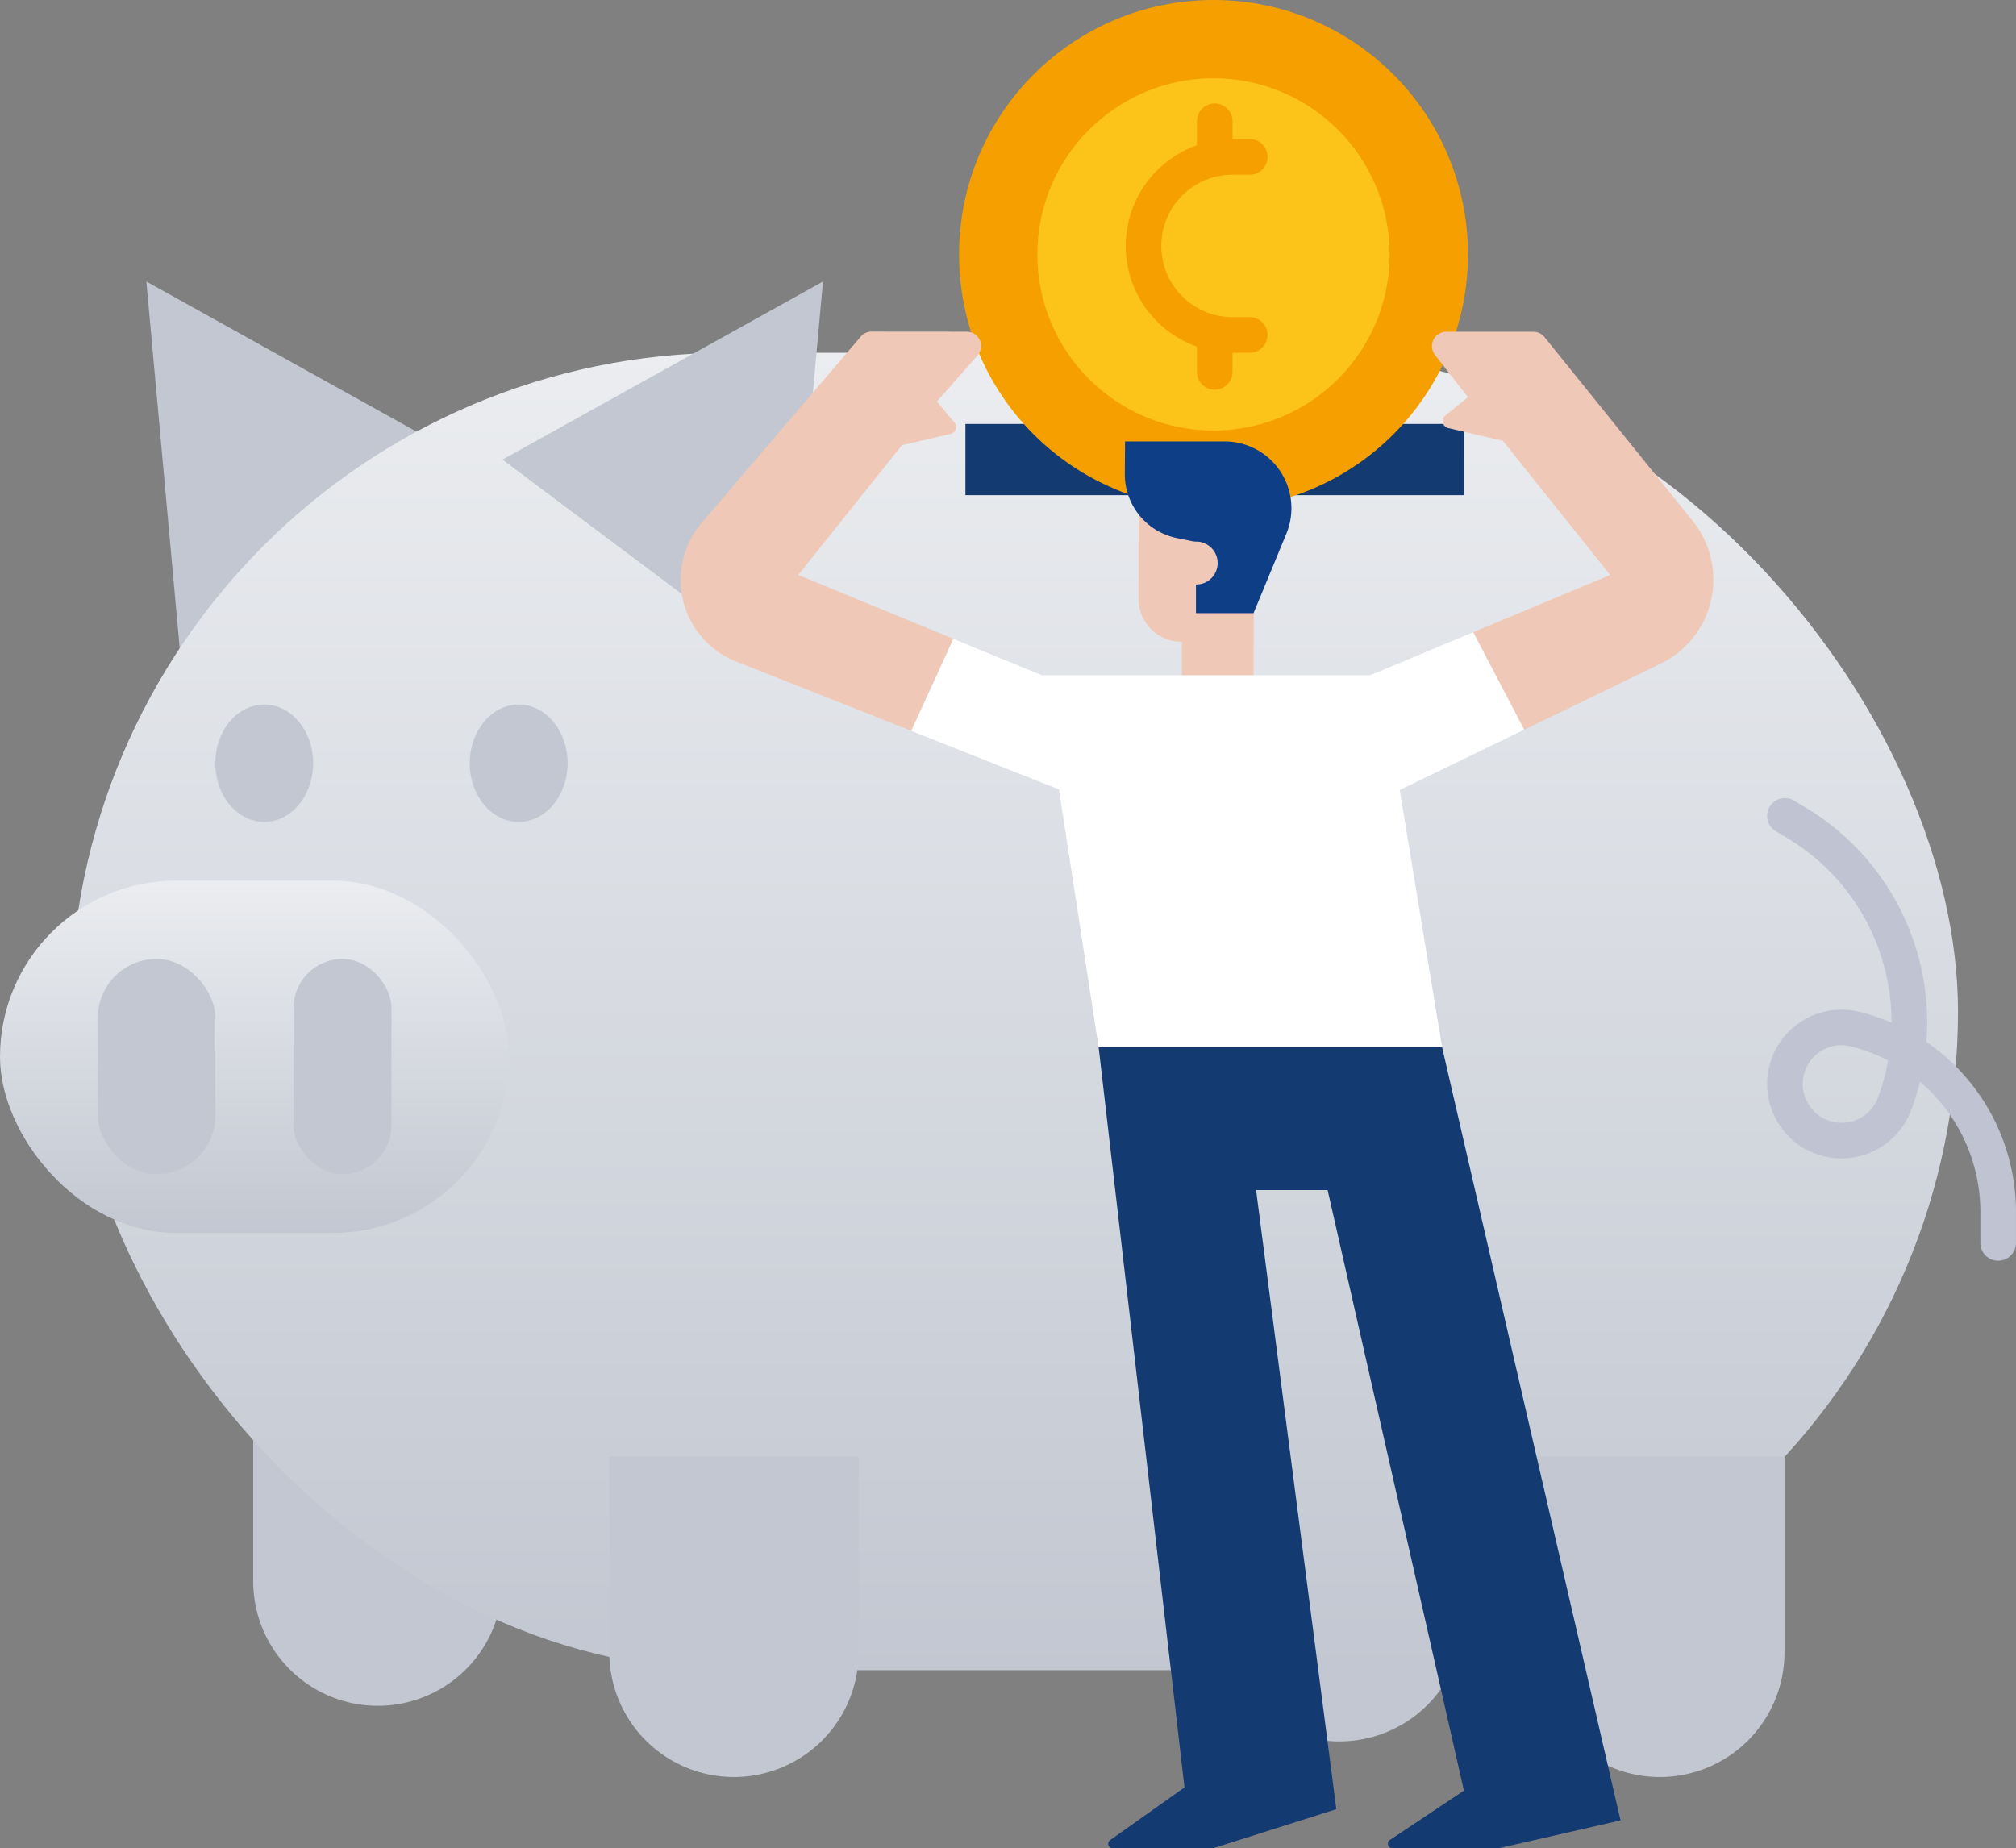 <svg xmlns="http://www.w3.org/2000/svg" width="103" height="94.442" viewBox="0 0 103 94.442">
    <rect x="0" y="0" width="103" height="94.442" fill="#808080" stroke="none"/>
    <defs>
        <linearGradient id="linear-gradient" x1=".5" x2=".5" y2="1" gradientUnits="objectBoundingBox">
            <stop offset="0" stop-color="#ebedf0"/>
            <stop offset="1" stop-color="#c2c7d1"/>
        </linearGradient>
        <style>
            .cls-1{fill:#c2c7d1}.cls-2{fill:url(#linear-gradient)}.cls-4{fill:#143a72}.cls-5{fill:#f5a000}.cls-7{fill:#efc8b7}
        </style>
    </defs>
    <g id="flat" transform="translate(-23.8 -60.17)">
        <g id="Group_23937" data-name="Group 23937" transform="translate(31.278 74.556)">
            <path id="Path_65944" data-name="Path 65944" class="cls-1" d="M296 380h12.736v10.007a6.368 6.368 0 1 1-12.736 0z" transform="translate(-241.416 -321.777)"/>
            <path id="Path_65945" data-name="Path 65945" class="cls-1" d="M80 372h12.736v10.007a6.368 6.368 0 1 1-12.736 0z" transform="translate(-74.542 -315.597)"/>
            <path id="Path_65946" data-name="Path 65946" class="cls-1" d="m56 124 1.819 20.014L72.375 133.1z" transform="translate(-56 -124)"/>
        </g>
        <rect id="Rectangle_3780" data-name="Rectangle 3780" class="cls-2" width="96.431" height="67.32" rx="33.66" transform="translate(27.405 78.195)"/>
        <ellipse id="Ellipse_950" data-name="Ellipse 950" class="cls-1" cx="2.5" cy="3" rx="2.5" ry="3" transform="translate(47.8 96.17)"/>
        <ellipse id="Ellipse_951" data-name="Ellipse 951" class="cls-1" cx="2.5" cy="3" rx="2.5" ry="3" transform="translate(34.8 96.17)"/>
        <path id="Path_65947" data-name="Path 65947" class="cls-1" d="M160 388h12.736v10.007a6.368 6.368 0 1 1-12.736 0z" transform="translate(-105.069 -253.402)"/>
        <path id="Path_65948" data-name="Path 65948" class="cls-1" d="M368 388h12.736v10.007a6.368 6.368 0 1 1-12.736 0z" transform="translate(-265.763 -253.402)"/>
        <path id="Path_65949" data-name="Path 65949" class="cls-1" d="m152.375 124-1.819 20.014L136 133.1z" transform="translate(-86.528 -49.444)"/>
        <path id="Path_65950" data-name="Path 65950" d="M431.826 263.654a.91.91 0 0 1-.91-.91v-1.571a8.716 8.716 0 0 0-3.086-6.664 12.917 12.917 0 0 1-.449 1.451 3.8 3.8 0 1 1-2.637-5.021 10.623 10.623 0 0 1 1.634.552 10.976 10.976 0 0 0-5.331-9.437l-.606-.364a.91.91 0 0 1 .936-1.56l.606.364a12.8 12.8 0 0 1 6.175 11.979 10.535 10.535 0 0 1 4.577 8.7v1.571a.91.91 0 0 1-.909.91zM423.8 252.64a1.984 1.984 0 1 0 1.882 2.681 11.005 11.005 0 0 0 .524-1.9 8.766 8.766 0 0 0-1.9-.716 2.088 2.088 0 0 0-.506-.065z" transform="translate(-305.936 -139.063)" style="fill:#c0c3d2"/>
        <path id="Path_65951" data-name="Path 65951" class="cls-4" d="M240 156h25.472v3.639H240z" transform="translate(-166.875 -74.166)"/>
        <circle id="Ellipse_952" data-name="Ellipse 952" class="cls-5" cx="13" cy="13" r="13" transform="translate(72.8 60.17)"/>
        <circle id="Ellipse_953" data-name="Ellipse 953" cx="9" cy="9" r="9" transform="translate(76.8 64.17)" style="fill:#fcc419"/>
        <rect id="Rectangle_3781" data-name="Rectangle 3781" class="cls-2" width="26" height="18" rx="9" transform="translate(23.8 105.17)"/>
        <rect id="Rectangle_3782" data-name="Rectangle 3782" class="cls-1" width="5" height="11" rx="2.5" transform="translate(38.8 109.17)"/>
        <rect id="Rectangle_3783" data-name="Rectangle 3783" class="cls-1" width="6" height="11" rx="3" transform="translate(28.8 109.17)"/>
        <path id="Path_65952" data-name="Path 65952" class="cls-5" d="M282.376 95.013h-.91a3.639 3.639 0 1 1 0-7.278h.91a.91.91 0 0 0 0-1.819h-.91v-.881a.91.91 0 1 0-1.819 0v1.194a5.458 5.458 0 0 0 0 10.291v1.261a.91.91 0 1 0 1.819 0v-.948h.91a.91.91 0 0 0 0-1.819z" transform="translate(-194.694 -18.638)"/>
        <path id="Path_65953" data-name="Path 65953" class="cls-4" d="M287.466 295.994H269.92l4.387 37.832-3.8 2.694a.227.227 0 0 0 .131.413h5.134l6.293-1.994-4.1-31.636h3.655l6.967 30.7h-.023l-3.762 2.507a.227.227 0 0 0 .126.418h5.463l6.194-1.416z" transform="translate(-189.99 -182.321)"/>
        <path id="Path_65954" data-name="Path 65954" class="cls-7" d="M358.118 144.936a4.776 4.776 0 0 1-1.638 7.3l-6.966 3.375-2.606-4.983 7-2.925-5.483-6.855-2.793-.653a.364.364 0 0 1-.146-.639l1.155-.937-1.685-2.165a.731.731 0 0 1 .575-1.18h4.451a.734.734 0 0 1 .571.273z" transform="translate(-247.841 -58.151)"/>
        <path id="Path_65955" data-name="Path 65955" class="cls-7" d="M190.621 135.27a.731.731 0 0 1 .548 1.214l-2.076 2.354.894 1.069a.367.367 0 0 1-.2.591l-2.477.569-5.3 6.632 7.931 3.266-2.152 4.7-8.954-3.546a4.482 4.482 0 0 1-1.758-7.082l8.126-9.514a.733.733 0 0 1 .555-.257z" transform="translate(-117.427 -58.151)"/>
        <path id="Path_65956" data-name="Path 65956" class="cls-7" d="M281.1 175.128a2.194 2.194 0 0 1-2.194-2.194v-6.581h5.865v8.774z" transform="translate(-196.935 -82.166)"/>
        <path id="Path_65957" data-name="Path 65957" class="cls-7" d="M288.622 192.073h3.661v5.872h-3.661z" transform="translate(-204.438 -102.035)"/>
        <path id="Path_65958" data-name="Path 65958" d="M284.04 164.646a3.414 3.414 0 0 0-3.153-4.722H275.8l-.012 1.653a3.329 3.329 0 0 0 2.657 3.285l.978.2v3.638h2.941z" transform="translate(-194.52 -77.198)" style="fill:#0e3e86"/>
        <circle id="Ellipse_954" data-name="Ellipse 954" class="cls-7" cx="1.097" cy="1.097" r="1.097" transform="translate(83.818 87.844)"/>
        <path id="Path_65959" data-name="Path 65959" d="m259.145 207.763-6.359 3.082 2.163 13.134H237.4l-2.026-13.164-7.546-2.991 2.152-4.7 4.5 1.851v.007h16.812v-.007l5.247-2.192z" transform="translate(-157.472 -110.307)" style="fill:#fff"/>
    </g>
</svg>
